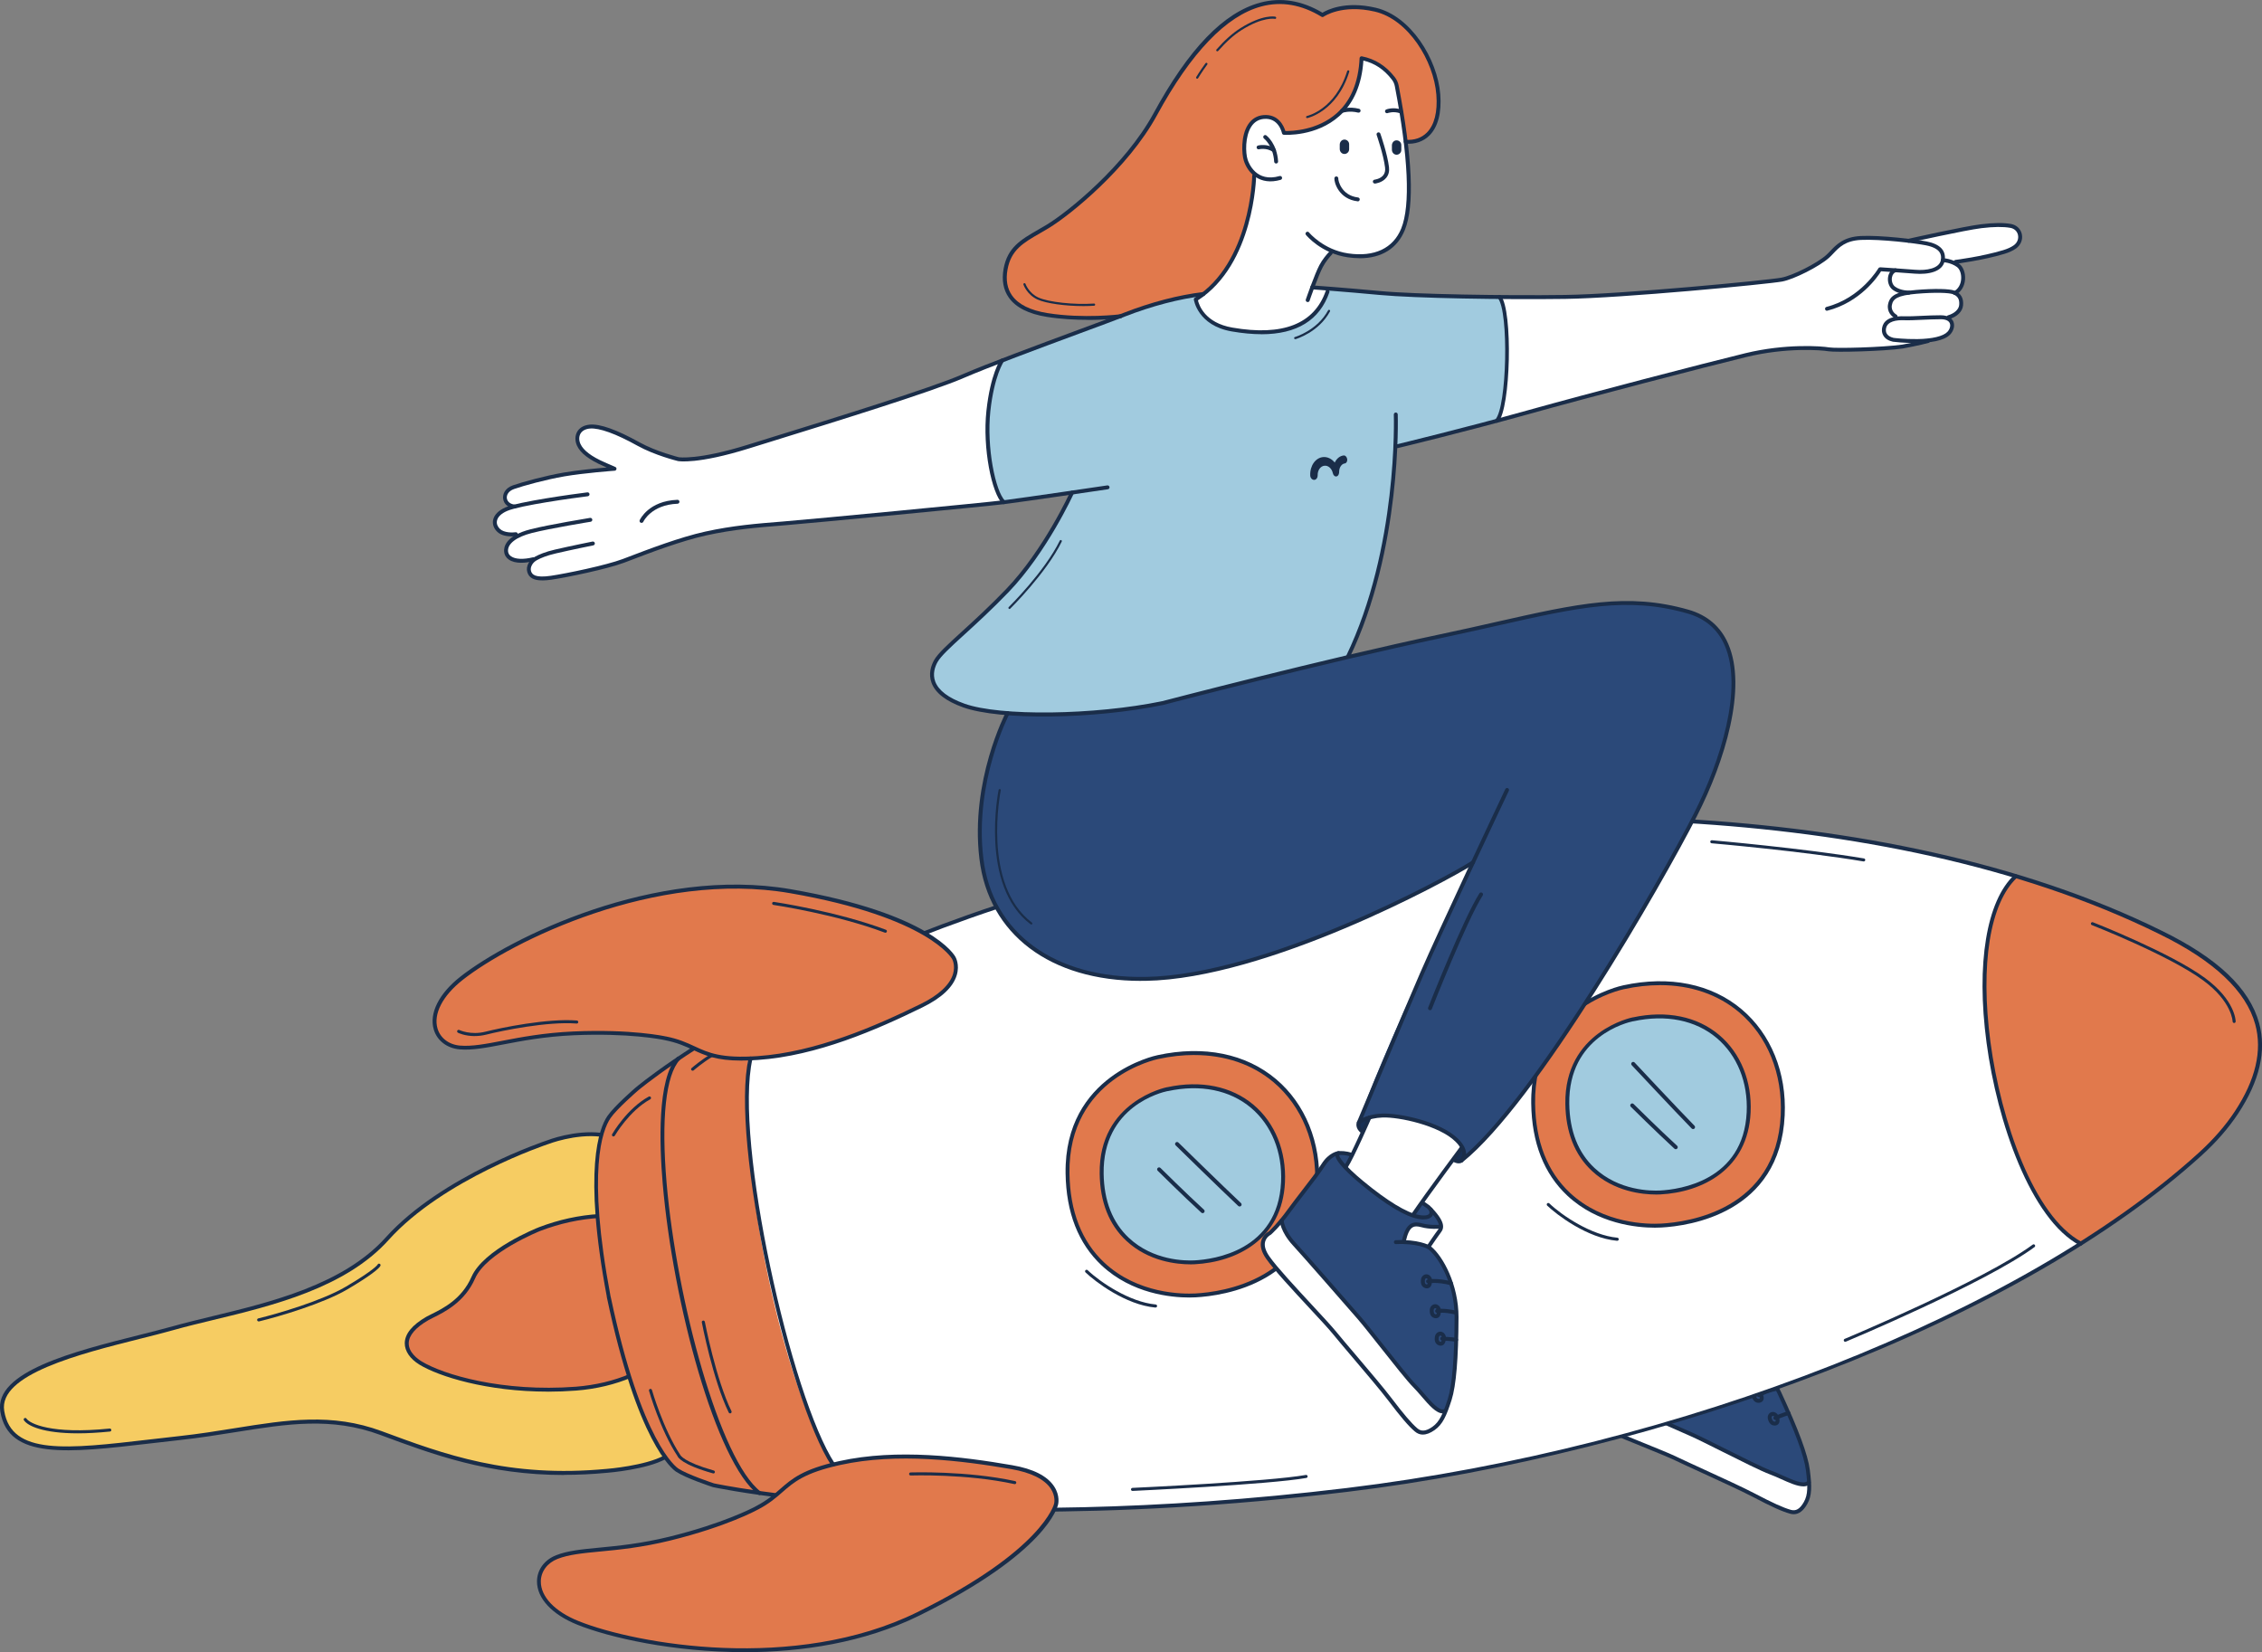 <?xml version="1.0" encoding="UTF-8"?><svg id="Capa_2" xmlns="http://www.w3.org/2000/svg" viewBox="0 0 519.55 379.51"><rect x="0" y="0" width="519.55" height="379.51" fill="#808080" stroke="none"/><defs><style>.cls-1{fill:#e1794c;}.cls-1,.cls-2,.cls-3,.cls-4,.cls-5,.cls-6,.cls-7{stroke-width:0px;}.cls-2{fill:#2b4979;}.cls-3{fill:#f6cc62;}.cls-4{fill:#1a2d49;}.cls-5{fill:#fff;}.cls-6{fill:#a1cbdf;}.cls-7{fill:#183054;}</style></defs><g id="Capa_1-2"><path class="cls-2" d="M368.14,297.25s-1.64.98-2.01,3.96c-.37,2.98-1.89,8.9-2.66,12.95-.77,4.04-1.81,6.4-1.81,6.4,0,0-2.34,2.84,1.97,5.31,4.3,2.47,17.51,7.37,21.27,9.18,3.76,1.81,13.93,6.32,17.83,8.36,4.48,2.35,6.76,3.37,8.53,3.86,1.48.41,2.55-.38,3.46-1.98,1.04-1.79,1.03-3.81.54-7.64-.49-3.83-3.24-10.57-6.58-17.77-3.35-7.2-9.71-11.37-12.69-11.87,0,0,.54-3.47.73-4.28.19-.81.39-2.22-4.58-4.02,0,0-15.18-2.75-18.36-3.28-3.18-.53-4.88.41-5.63.8h0Z"/><path class="cls-5" d="M390.4,309.34s-.76-2.95-.16-3.9c.6-.95,1.94-1.3,2.19-1.33.24-.03,2.27-.64,2.27-.64l1.91-.96-.32,3.63-.16,1.68s-4.19.29-5.73,1.52h0Z"/><path class="cls-5" d="M362.88,316.78s2.15,2.68,6,4.34c3.85,1.66,9.78,4.09,9.78,4.09,0,0,12.25,5.57,12.72,5.78.47.22,9.52,4.65,9.52,4.65l5.61,2.54,4.34,1.86,2.99.91,1.64-.31s.16,3.25-.77,4.65c-.93,1.4-1.49,3.85-7.34.54-5.86-3.31-19.22-9.24-20.84-10.01-1.63-.77-13.87-6.06-15.35-6.48-1.48-.42-7.54-3.48-7.54-3.48,0,0-3.1-.88-2.69-3.19.41-2.31,1.75-4.51,1.75-4.51l.19-1.39Z"/><path class="cls-4" d="M414.18,341.43c-1.38,0-3.23-.83-5.16-1.7-.9-.4-1.75-.78-2.53-1.07-1.85-.67-6.7-3.1-10.97-5.24-2.96-1.48-5.75-2.88-7.2-3.52-3.19-1.42-17-7.51-20.76-9.06-3.84-1.58-5.02-3.76-5.07-3.85-.12-.22-.03-.49.19-.61.22-.12.49-.03.61.19.02.03,1.12,2,4.62,3.44,3.83,1.58,17.46,7.6,20.79,9.07,1.47.65,4.27,2.06,7.24,3.54,4.25,2.13,9.07,4.54,10.88,5.2.81.29,1.71.7,2.59,1.09,2.3,1.03,4.9,2.2,5.7,1.29.16-.19.45-.2.64-.04.19.16.21.45.04.64-.4.45-.94.64-1.59.64Z"/><path class="cls-4" d="M399.25,315.63c-.14,0-.28-.07-.37-.19-.14-.2-.1-.48.1-.63.07-.05,1.84-1.29,5.13-1.91.24-.04.48.12.52.36.05.24-.12.48-.36.52-3.08.57-4.75,1.74-4.77,1.75-.08.06-.17.08-.26.08Z"/><path class="cls-4" d="M404.03,320.92c-.14,0-.28-.07-.37-.19-.14-.2-.09-.48.11-.63.05-.04,1.36-.94,4.11-1.53.25-.05.48.1.54.35.05.24-.1.48-.35.54-2.55.55-3.77,1.38-3.78,1.39-.08.05-.17.08-.26.08Z"/><path class="cls-4" d="M407.78,326.17c-.17,0-.34-.1-.41-.27-.1-.23,0-.49.23-.59.08-.04,2-.86,3.08-1.14.24-.05.49.09.55.33.06.24-.08.49-.33.55-1,.25-2.92,1.08-2.94,1.09-.06.03-.12.04-.18.04Z"/><path class="cls-4" d="M388.75,310.62c-.16,0-.32-.09-.4-.24-.12-.22-.03-.49.19-.61,4.54-2.4,7.35-2.22,7.47-2.2.25.02.43.23.41.48-.02.25-.25.42-.48.42-.02,0-2.7-.16-6.98,2.1-.07.04-.14.05-.21.05Z"/><path class="cls-4" d="M399.14,316.89c-1.02,0-1.38-1.01-1.51-1.35-.15-.43-.11-.87.13-1.22.21-.31.54-.5.9-.52.61-.03,1,.35,1.13.5.03.03.06.07.09.11.45.79.55,1.46.31,1.92-.17.32-.49.52-.91.56-.05,0-.1,0-.14,0ZM398.73,314.68h-.02c-.11,0-.17.08-.2.12-.08.11-.09.27-.03.42.26.73.49.77.72.76.07,0,.16-.03.19-.08.05-.1.05-.42-.27-1.01h0s-.17-.2-.39-.2Z"/><path class="cls-4" d="M403.88,322.24c-.96,0-1.35-.94-1.48-1.27-.17-.42-.15-.87.07-1.23.19-.32.5-.53.87-.57.72-.08,1.17.44,1.21.5.03.03.05.06.06.1.46.74.6,1.38.39,1.84-.15.33-.46.55-.88.61-.08.01-.16.02-.24.02ZM403.48,320.06s-.03,0-.05,0c-.1.01-.16.08-.19.13-.07.12-.07.27,0,.43.29.71.54.74.75.7.07-.01.17-.04.19-.09.05-.1.02-.44-.35-1.02-.05-.05-.18-.15-.35-.15Z"/><path class="cls-4" d="M407.59,327.46c-1.08,0-1.4-1.07-1.51-1.43-.13-.43-.06-.88.19-1.22.22-.3.56-.47.92-.47h0c.59,0,.96.39,1.09.56.03.03.06.07.08.12.41.82.48,1.49.22,1.94-.18.31-.52.49-.94.51-.02,0-.05,0-.07,0ZM407.19,325.24c-.1,0-.16.06-.2.11-.08.11-.1.26-.05.42.22.75.46.79.68.79.07,0,.17-.02.2-.07.06-.1.07-.42-.22-1.02,0,0,0,0,0,0,0-.01-.16-.22-.41-.23h0Z"/><path class="cls-4" d="M387.94,303.5c-2.98,0-7.02-.65-12.07-1.95-2.89-.75-7.81-2.23-8.26-3.74-.09-.31-.02-.62.2-.86.17-.19.45-.2.64-.04.19.17.2.45.04.64,0,.01-.01.02-.01.02.05.37,1.98,1.65,7.63,3.12,6.92,1.78,12.05,2.34,14.81,1.61,1.69-.45,1.96-1.03,2-1.19.07-.29-.17-.57-.38-.76-.19-.17-.2-.45-.03-.63.17-.18.45-.2.63-.03.56.5.79,1.08.65,1.64-.14.56-.71,1.34-2.64,1.85-.87.23-1.94.35-3.19.35Z"/><path class="cls-4" d="M411.99,347.83c-.28,0-.57-.04-.87-.13-1.86-.52-4.2-1.58-8.61-3.9-2.44-1.28-7.31-3.51-11.6-5.48-2.47-1.13-4.81-2.2-6.21-2.88-1.44-.69-4.25-1.83-7.51-3.16-5.21-2.12-11.12-4.51-13.79-6.04-1.61-.93-2.55-2.03-2.77-3.27-.25-1.36.45-2.41.64-2.66.15-.35,1.07-2.63,1.76-6.26.31-1.62.74-3.56,1.16-5.43.63-2.81,1.27-5.71,1.49-7.48.39-3.16,2.15-4.25,2.22-4.29.58-.31,1.55-.83,3.11-.98.25,0,.47.16.49.4.02.25-.16.47-.4.49-1.38.14-2.26.6-2.73.85-.07.04-1.47.94-1.8,3.64-.22,1.82-.88,4.74-1.51,7.57-.42,1.87-.85,3.8-1.16,5.41-.77,4.05-1.8,6.4-1.84,6.5-.02.04-.04.07-.06.1,0,0-.7.88-.49,2,.18.96.96,1.85,2.33,2.63,2.61,1.5,8.49,3.89,13.68,5.99,3.27,1.33,6.1,2.47,7.56,3.18,1.39.67,3.73,1.74,6.19,2.87,4.3,1.97,9.18,4.21,11.64,5.5,4.3,2.26,6.67,3.33,8.44,3.83,1.16.33,2.06-.22,2.95-1.77,1-1.72.95-3.74.49-7.35-.42-3.3-2.56-9.07-6.54-17.63-3.4-7.32-9.73-11.18-12.36-11.61-.24-.04-.41-.27-.37-.51.02-.14.55-3.49.74-4.31.14-.58.42-1.78-4.3-3.5l-1.57-.28c-.24-.04-.41-.28-.36-.52.04-.25.28-.41.52-.36l1.64.3c4.88,1.76,5.25,3.23,4.94,4.56-.14.62-.51,2.88-.66,3.82,3.45.85,9.45,5.29,12.59,12.03,4.02,8.65,6.19,14.5,6.62,17.9.49,3.82.52,5.98-.6,7.92-.89,1.55-1.91,2.31-3.11,2.31Z"/><path class="cls-4" d="M390.32,309.56c-.21,0-.39-.14-.44-.35-.45-2.04-.39-3.39.19-4.26.57-.85,1.57-1.12,2.37-1.26,1.87-.32,3.63-1.34,3.65-1.35.22-.12.49-.05.62.16.12.21.05.49-.16.62-.08.04-1.92,1.11-3.95,1.46-.94.16-1.47.42-1.77.87-.43.65-.45,1.81-.06,3.57.05.24-.1.48-.34.54-.03,0-.07.01-.1.01Z"/><path class="cls-5" d="M139.8,297.84c6.84,32.58,14.68,39.18,15.73,39.86,2.23,1.47,8.32,3.47,8.32,3.47,0,0,54.91,12.04,145.56,1.09,72.36-8.74,153.76-38.77,196.01-77.19,3.13-2.85,5.96-6,8.28-9.53,11.05-16.75,5.12-30.33-17.42-41.33-58.81-29.06-146.64-31.95-215.21-19.2-89.9,16.71-134.85,55.21-134.85,55.21,0,0-4.86,4.19-6.35,6.39-.7,1.04-6.24,8.52-.07,41.23"/><path class="cls-1" d="M477.9,285.67s22.16-13.34,33.16-26.55c0,0,15-15.97,3.8-31.08,0,0-4.73-11.85-51.89-26.75-15.47,13.93-3.33,76.79,14.93,84.38Z"/><path class="cls-3" d="M139.48,337.89c-21.55,1.94-36.81-3.05-51.96-8.69-15.15-5.63-28.15-.84-46.32,1.16-22.76,2.49-38.72,5.7-40.67-6.17-1.73-10.53,25.15-15.11,39.44-19.13,14.28-4.02,36.85-7.02,48.97-20.51,12.82-14.27,36.82-22.14,36.82-22.14,0,0,9.83-2.9,19.25-1.22l13.59,71.04s-8.8,4.73-19.11,5.66h0Z"/><path class="cls-4" d="M17.89,329.25c-8.03,0-11.55-1.73-12.39-3-.11-.16-.06-.38.1-.48.16-.1.38-.06.48.1.73,1.1,5.58,3.66,19.11,2.28.18-.01.36.12.38.31.02.19-.12.36-.31.38-2.8.28-5.25.41-7.38.41Z"/><path class="cls-4" d="M59.41,303.54c-.16,0-.3-.11-.34-.27-.05-.19.07-.38.26-.42,4.55-1.11,14.61-4.05,20.13-7.3,6.57-3.87,7.26-5.04,7.27-5.05.07-.18.26-.28.45-.21.18.06.28.27.21.45-.21.59-2.31,2.32-7.57,5.42-5.59,3.29-15.74,6.27-20.32,7.38-.03,0-.06,0-.08,0Z"/><path class="cls-1" d="M132.29,318.97c-17.64,1.35-31.12-3.09-35.7-5.87-3.33-2.03-5.67-6.09,1.55-10.24,2.04-1.17,7.83-3.16,10.54-9.37,2.71-6.21,15.21-11.16,15.21-11.16,0,0,9.93-4.14,24.37-3.15l5.64,32.23s-4.49,4.78-21.61,7.58h0Z"/><path class="cls-4" d="M129.58,338.82c-17.46,0-30.01-4.66-42.22-9.2-11.22-4.17-21.42-2.54-33.22-.65-4.08.65-8.31,1.33-12.9,1.83-2.28.25-4.5.51-6.64.76-18.98,2.21-32.69,3.8-34.52-7.3-1.51-9.19,16.98-13.84,31.84-17.58,2.86-.72,5.56-1.4,7.92-2.06,2.7-.76,5.69-1.48,8.86-2.25,13.44-3.25,30.16-7.29,39.9-18.13,12.75-14.19,36.78-22.19,37.02-22.27.23-.09,6.35-2.46,12.45-1.75.25.03.42.25.39.5-.03.25-.26.42-.5.39-5.86-.7-11.97,1.68-12.04,1.7-.26.09-24.06,8.01-36.65,22.02-9.92,11.05-26.8,15.13-40.36,18.4-3.16.76-6.14,1.48-8.83,2.24-2.37.67-5.07,1.35-7.94,2.07-13.74,3.45-32.55,8.18-31.17,16.56,1.68,10.25,14.35,8.78,33.53,6.55,2.14-.25,4.36-.51,6.65-.76,4.57-.5,8.78-1.17,12.85-1.83,11.93-1.91,22.23-3.55,33.67.69,14.31,5.31,29.11,10.81,51.77,8.66.09,0,8.79-.72,13.05-3.05.22-.12.49-.04.61.18s.04.49-.18.61c-4.42,2.42-13.04,3.13-13.4,3.16-3.49.33-6.79.48-9.94.48Z"/><path class="cls-4" d="M125.85,319.67c-14.04,0-25.05-3.49-29.48-6.18-2.18-1.33-3.42-3.14-3.4-4.96.03-2.14,1.7-4.18,4.96-6.06.32-.18.73-.39,1.21-.62,2.59-1.28,6.92-3.43,9.15-8.53,2.75-6.31,14.94-11.2,15.46-11.4,4.57-1.75,9.26-2.78,13.96-3.05.23-.04.46.17.48.42s-.17.46-.42.48c-4.61.27-9.22,1.28-13.69,2.99-.12.05-12.36,4.96-14.96,10.92-2.36,5.41-7.05,7.73-9.57,8.98-.46.23-.85.42-1.16.6-2.93,1.68-4.49,3.51-4.51,5.29-.03,2.12,2.07,3.63,2.97,4.18,5,3.04,18.54,7.09,35.43,5.81,4.5-.36,8.72-1.36,12.55-3,.23-.1.49,0,.59.24.1.23,0,.49-.24.59-3.92,1.67-8.24,2.7-12.84,3.06-2.22.17-4.38.25-6.48.25Z"/><path class="cls-1" d="M259.91,75.17l-4.16-2.39s-7.34.64-13.77-.31c-6.42-.95-11.27-3.43-11.31-7.97s1.75-7.08,3.43-8.34c1.67-1.26,7.3-3.79,13.03-8.94,5.73-5.16,12.12-11.03,16.1-17.48,3.98-6.44,9.82-17.87,16.8-23.3,6.98-5.43,14.93-8.37,23.73-2.98,0,0,6.54-4.03,15.16-.1,8.62,3.92,11.19,15.66,11.33,17.41.15,1.74,1.97,10.95-7.2,11.96l-27.19,14.44-10.14,21.55-17.1,7.48-8.71-1.01h0Z"/><path class="cls-5" d="M274.92,68.59s7.01-4.04,10.23-13.64c0,0,2.31-7.28,2.99-15.08,0,0-2.73-2.37-2.48-5.1.16-1.71.04-3.49.7-5.03.39-.93.89-1.76,2.4-2.47,4.03-1.88,5.05.97,6.12,3.24,0,0,5.97.59,9.65-2.22,3.68-2.82,7.15-5.59,8.19-14.92,0,0,5.57.94,7.57,5.4,2,4.46,2.94,17.18,2.94,17.18,0,0,1.06,12.01-.83,16.34-1.89,4.33-5.68,8.69-16.01,5.53l-.73.28s-3.46,3.92-4.25,7.92l5.76.48.49,12-23.68,4.18-13.3-4.33.47-5.64,3.77-4.12h0Z"/><path class="cls-5" d="M345.15,68.29s8.31.2,19.04-.22c10.38-.41,23.03-1.46,32.05-2.42,0,0,15.09-.16,20.58-4.68l3.86-2.94s3.2-3.47,7.24-3.38c4.04.09,10.46.67,10.46.67l8.4-1.81s9.96-2.1,12.21-1.9c2.26.21,4.24.5,4.79,1.78.55,1.29.46,2.68-2.07,3.94-2.53,1.26-12.53,2.81-12.53,2.81,0,0,2.75,2.48,1.63,4.57-1.13,2.09-1.42,2.61-1.42,2.61,0,0,1.59,1.68.96,3.21-.63,1.54-3,2.62-3,2.62,0,0,2.46,1.86-.21,3.76-2.28,1.63-4.53,1.47-4.53,1.47l-7.5,1.68s-10.24.34-12.5.27c-2.26-.07-5.66-.37-5.66-.37,0,0-6.53-.42-12.15.81-5.62,1.24-21.67,5.32-21.67,5.32l-24.36,6.45-14.63,4.01-6.48-15.02,2.13-7.06,5.36-6.2h0Z"/><path class="cls-5" d="M230.53,115.37s-32.29,3.2-36.66,3.6c-4.38.41-23.51,2.31-29.16,2.85-5.65.55-15.76,4.82-18.01,5.68-2.25.86-11.18,4.27-19.32,5.09,0,0-5.38.96-5.83-1.31,0,0-.1-1.71,1.16-2.73,0,0-4.26.3-4.91-.03-.65-.33-2.35-1.92-1.29-3.21,1.06-1.29,2.19-2.41,2.19-2.41l-.96-.08s-2.26.13-2.77-.65c-.51-.78-2.23-2.07-.95-3.35,1.28-1.29,3.77-2.33,3.77-2.33,0,0-2.79-1.64-1.46-3.32,1.34-1.68,5.26-2.34,5.26-2.34,0,0,6.93-1.69,8.9-1.97,1.97-.28,10.07-1.11,10.07-1.11,0,0-4.38-2.09-5.65-3.29-1.27-1.2-3.43-4.25-1.17-5.86,2.25-1.61,8.43.68,10.2,1.75,1.76,1.07,7.33,3.79,7.33,3.79,0,0,5.17,2.06,7.93,1.5,2.76-.57,13.99-3.43,21.1-5.64,7.12-2.21,20.96-6.54,26.32-8.34,5.36-1.8,24.33-9.12,24.33-9.12l4.29,6.09.34,19.36-5.02,7.39Z"/><path class="cls-6" d="M246.07,113.04l-15.54,2.33s-8.25-15.5-.35-32.55c0,0,25.33-9.61,29.2-10.96,3.87-1.35,13.15-4.44,16.51-4.25l-1.25,1.27s1.67,5.78,7.2,6.57c5.53.79,19.51,3.47,23.13-9.11,0,0,16.12,1.31,18.56,1.41,2.44.11,20.88.5,20.88.5,0,0,4.4,13.7-.62,28.44l-23.14,5.79s-.33,8.1-1.91,17.79c-1.09,6.73-2.96,14.15-5.01,20.49-1.26,3.91-2.42,7.32-4.14,9.79l-1.17.67-33.45,8.25s-11.43,3.13-19.12,3.77c-7.68.64-21.22,1.09-25.75.49-4.52-.6-9.79-1.6-13.39-4.05-3.6-2.45-3.2-7.32-.54-9.43.73-.58,2.42-2.43,4.98-4.76,3.06-2.79,7.25-6.37,11.06-10.71,3.81-4.34,7.62-9.76,10.35-14.59,1.43-2.54,2.89-4.77,3.5-7.13h0Z"/><path class="cls-4" d="M289.76,76.77c-2.09,0-4.38-.21-6.86-.64-7.82-1.36-8.68-7.24-8.69-7.3-.02-.17.06-.35.21-.44,12.78-7.99,13.2-27.82,13.2-28.02,0-.25.21-.43.46-.44.25,0,.45.21.44.46,0,.2-.42,20.25-13.37,28.6.26,1.11,1.61,5.17,7.9,6.26,11.58,2.01,18.8-.82,21.44-8.4.08-.24.33-.36.57-.28.23.08.36.34.28.57-2.23,6.41-7.46,9.63-15.58,9.64Z"/><path class="cls-4" d="M312.32,59.31c-.89,0-1.82-.07-2.79-.21-6.05-.89-9.43-4.97-9.57-5.14-.16-.19-.13-.48.07-.63.2-.16.48-.13.63.06.03.04,3.31,3.99,9,4.82,6.01.88,10.34-1.16,12.19-5.74,2.13-5.25,1.62-16.55-1.48-32.68-.1-.55-.35-1.08-.71-1.54-1.79-2.3-3.93-3.73-6.51-4.34-.35,5.5-2.2,9.79-5.5,12.74-5.34,4.77-12.48,4.33-12.79,4.31-.2-.01-.37-.16-.41-.36-.03-.15-.77-3.62-4.2-3.28-1.2.12-2.15.71-2.83,1.75-1.48,2.26-1.35,6.08-.86,7.59.29.9,2.01,5.31,7.34,3.78.24-.07.49.07.56.31s-.07.49-.31.56c-4.76,1.37-7.52-1.5-8.45-4.36-.5-1.55-.75-5.74.96-8.36.84-1.28,2.02-2.01,3.5-2.15,3.55-.33,4.75,2.61,5.07,3.65,1.44.03,7.38-.13,11.82-4.1,3.22-2.88,4.98-7.13,5.23-12.63,0-.13.07-.25.17-.33.1-.08.23-.12.36-.09,3,.58,5.54,2.18,7.56,4.78.45.57.75,1.24.88,1.92,3.18,16.53,3.66,27.69,1.43,33.18-1.72,4.25-5.35,6.5-10.37,6.5Z"/><path class="cls-4" d="M293.11,37.56c-.24,0-.43-.18-.45-.42-.22-3.66-2.31-5.29-2.33-5.31-.2-.15-.24-.43-.09-.63.15-.2.43-.24.63-.09.1.08,2.44,1.88,2.69,5.97.01.25-.17.46-.42.48,0,0-.02,0-.03,0Z"/><path class="cls-4" d="M292.61,34.97c-.09,0-.18-.03-.26-.08-1.4-1.01-3.16-.61-3.17-.6-.25.06-.48-.09-.54-.33-.06-.24.09-.48.33-.54.09-.02,2.17-.51,3.91.75.2.15.25.43.1.63-.09.12-.23.19-.37.19Z"/><path class="cls-4" d="M300.36,69.38s-.1,0-.15-.02c-.24-.08-.36-.34-.28-.57.08-.24,2.02-5.83,3.1-7.87.68-1.29,1.62-2.41,2.29-3.12.17-.18.46-.19.64-.02.18.17.19.46.02.64-.63.67-1.51,1.72-2.15,2.93-1.05,1.98-3.03,7.69-3.04,7.74-.06.19-.24.3-.43.3Z"/><path class="cls-4" d="M118.25,116.8s-.03,0-.04,0c-1.45-.12-2.49-1-2.65-2.25-.13-1.01.39-2.42,2.27-3.07,2.18-.76,7.45-2.21,11.67-2.93,3.11-.54,7.45-.96,9.86-1.16l-.82-.36c-3.26-1.43-5.23-2.95-6.01-4.65-.5-1.1-.48-2.31.05-3.22.38-.65,1.19-1.46,2.87-1.62,2.36-.21,6.19,1.15,11.42,4.06,3.86,2.14,8.99,3.42,9.04,3.43.02,0,4.37.71,15.88-2.88,1.65-.51,3.64-1.13,5.86-1.82,13.51-4.18,36.12-11.18,43.38-14.33,5.71-2.48,17.28-6.76,26.57-10.21,4.43-1.64,8.25-3.06,10.46-3.92,6.35-2.47,12.67-4.12,18.29-4.78.24-.03.47.15.5.4.03.25-.15.47-.4.5-5.54.65-11.79,2.28-18.07,4.72-2.22.87-6.05,2.28-10.48,3.92-9.29,3.44-20.84,7.73-26.53,10.19-7.3,3.17-29.94,10.18-43.47,14.37-2.22.69-4.21,1.3-5.86,1.82-11.78,3.68-16.16,2.94-16.34,2.9-.24-.06-5.32-1.32-9.29-3.52-4.99-2.78-8.77-4.12-10.9-3.95-1.03.09-1.79.5-2.18,1.17-.38.66-.39,1.56,0,2.39.67,1.47,2.54,2.88,5.55,4.2l2.45,1.07c.19.08.3.28.26.49-.04.2-.2.36-.41.37-.07,0-7.11.53-11.56,1.3-4.17.72-9.37,2.14-11.53,2.9-1.37.48-1.76,1.44-1.68,2.11.1.81.82,1.38,1.83,1.47.25.02.43.24.41.49-.02.24-.22.41-.45.41Z"/><path class="cls-4" d="M249.76,73.47c-2.79,0-6.06-.16-9.31-.68-4.2-.67-7.14-2.16-8.73-4.41-1.27-1.79-1.67-4.02-1.21-6.62.88-4.93,3.98-6.71,7.89-8.97.64-.37,1.31-.75,2-1.17,4.95-2.99,18-13.58,24.53-25.56,8.1-14.88,16.13-23.2,24.54-25.46,4.75-1.27,9.56-.49,14.28,2.32,1.05-.64,5.21-2.78,12.24-1.14,8.09,1.89,14.19,11.82,14.82,19.9.33,4.22-.53,7.48-2.46,9.42-1.41,1.41-3.3,2.07-5.51,1.9-.25-.02-.43-.23-.41-.48.02-.25.22-.44.48-.41,1.91.14,3.58-.42,4.8-1.64,1.75-1.75,2.51-4.76,2.2-8.71-.6-7.77-6.42-17.29-14.12-19.09-7.58-1.77-11.72,1.13-11.76,1.16-.15.11-.35.11-.5.02-4.59-2.8-9.24-3.6-13.82-2.37-8.05,2.16-16.12,10.57-23.98,25.02-6.62,12.14-19.84,22.87-24.85,25.9-.69.42-1.37.81-2.01,1.18-3.86,2.22-6.65,3.83-7.46,8.35-.42,2.36-.07,4.36,1.05,5.95,1.45,2.05,4.19,3.41,8.14,4.04,8.29,1.33,16.66.28,16.75.27.24-.04.47.14.5.39.03.25-.14.47-.39.5-.05,0-3.27.41-7.69.41Z"/><path class="cls-4" d="M308.63,32.08c-.54.08-.91.6-.91,1.15v.99c0,.55.38,1.06.93,1.14.66.09,1.23-.43,1.23-1.07v-1.16c0-.64-.58-1.15-1.24-1.06Z"/><path class="cls-4" d="M320.61,32.25c-.54.08-.91.6-.91,1.15v.99c0,.55.38,1.06.93,1.14.66.09,1.23-.43,1.23-1.07v-1.15c0-.64-.58-1.15-1.24-1.06Z"/><path class="cls-4" d="M315.78,42.16c-.23,0-.42-.17-.45-.4-.03-.25.16-.47.4-.49.01,0,1.29-.15,1.98-1.01.37-.46.51-1.06.42-1.78-.34-2.9-1.92-7.43-1.93-7.48-.08-.24.04-.49.28-.57.24-.09.49.04.57.28.07.19,1.62,4.67,1.98,7.67.12.97-.09,1.8-.62,2.45-.93,1.16-2.52,1.33-2.59,1.34-.02,0-.03,0-.05,0Z"/><path class="cls-4" d="M311.86,46.24s-.04,0-.05,0c-4.28-.5-5.41-4.32-5.32-5.3.02-.25.24-.44.49-.41.25.02.43.24.41.49-.04.45.71,3.89,4.53,4.34.25.03.42.25.39.5-.03.23-.22.4-.45.4Z"/><path class="cls-4" d="M308.22,25.92c-.18,0-.36-.12-.42-.3-.08-.23.04-.49.27-.57.07-.03,1.81-.64,4.09-.06.24.06.39.31.33.55-.06.24-.3.38-.55.33-2-.51-3.55.03-3.57.03-.05.02-.1.03-.15.03Z"/><path class="cls-4" d="M321.75,26.06c-.05,0-.1,0-.16-.03-1.51-.55-2.85-.06-2.86-.05-.23.09-.49-.03-.58-.26s.03-.49.26-.58c.07-.03,1.66-.62,3.49.05.23.09.35.34.27.58-.07.18-.24.29-.42.29Z"/><path class="cls-4" d="M117.58,123.22c-.98,0-2.46-.17-3.39-1.08-.77-.75-1.11-1.71-.94-2.65.22-1.2,1.25-2.25,2.89-2.96,3.06-1.31,15.58-3.04,18.76-3.43.24-.04.47.14.5.39.03.25-.14.47-.39.5-3.16.39-15.55,2.09-18.51,3.37-1.36.58-2.2,1.4-2.36,2.29-.12.65.12,1.3.68,1.84.95.92,2.93.87,3.61.77.24-.04.47.14.51.38.04.25-.14.47-.38.51-.04,0-.43.06-.98.06Z"/><path class="cls-4" d="M119.76,129.28c-1.21,0-2.21-.25-2.92-.76-.62-.44-.99-1.06-1.05-1.79-.1-1.06.3-3.68,6.11-5.16,4.24-1.08,13.53-2.59,13.62-2.61.24-.04.48.13.52.37s-.13.48-.37.52c-.09.01-9.35,1.52-13.54,2.59-3.56.91-5.59,2.48-5.44,4.2.04.47.27.85.68,1.14.97.69,2.8.78,5.03.24.24-.06.49.09.54.33.06.24-.09.49-.33.54-1.04.25-2,.38-2.85.38Z"/><path class="cls-4" d="M124.53,133.32c-1.99,0-3.05-.62-3.42-1.93-.19-.67-.08-1.36.3-2.07.33-.6.86-1.11,1.53-1.47.84-.45,2.3-1.1,4.55-1.61,3.49-.81,8.55-1.83,8.6-1.84.24-.05.48.11.53.35.05.24-.11.48-.35.53-.05,0-5.1,1.03-8.58,1.84-2.15.49-3.54,1.1-4.33,1.53-.52.28-.93.67-1.17,1.12-.27.49-.35.96-.23,1.39.24.84.97,1.63,4.6,1.1,3.53-.52,12.68-2.42,16.45-3.84l1.5-.57c4.35-1.66,11.64-4.45,17.44-5.73,6.33-1.4,11.89-1.85,17.78-2.32l.58-.05c6.29-.5,45.61-4.26,50.16-4.83,4.67-.58,23.66-3.39,23.86-3.42.24-.03.47.13.51.38.04.25-.13.47-.38.51-.19.03-19.19,2.84-23.88,3.42-4.56.57-43.91,4.33-50.2,4.84l-.58.05c-5.85.47-11.38.91-17.65,2.3-5.73,1.27-12.98,4.03-17.31,5.69l-1.5.57c-3.82,1.44-13.07,3.37-16.64,3.89-.83.12-1.55.18-2.18.18Z"/><path class="cls-4" d="M147.35,120.11c-.06,0-.12-.01-.19-.04-.23-.1-.33-.37-.22-.6.08-.18,2.07-4.41,8.65-4.66.23-.02.46.18.47.43,0,.25-.18.46-.43.47-6.03.23-7.85,4.09-7.86,4.13-.08.17-.24.26-.41.26Z"/><path class="cls-4" d="M230.54,115.81c-.11,0-.23-.04-.32-.13-2.42-2.37-4.58-12.68-3.65-21.33.91-8.43,3.15-11.67,3.24-11.8.14-.2.42-.25.63-.11s.25.42.11.63c-.02.03-2.2,3.22-3.08,11.38-.89,8.27,1.15,18.4,3.38,20.59.18.17.18.46,0,.64-.09.09-.21.13-.32.13Z"/><path class="cls-4" d="M419.64,71.39c-.2,0-.38-.13-.44-.34-.06-.24.08-.49.32-.55,7.92-2.04,11.88-8.81,11.92-8.87.09-.15.25-.22.42-.23.06,0,5.65.37,8.05.57,2.53.21,5.59-.26,5.89-2.28.17-1.11,0-2.66-3.46-3.34-2.32-.46-10.4-1.46-14.88-1.24-3.58.17-5,1.67-6.38,3.13-.33.35-.65.69-.99.99-2.21,1.99-8.04,4.94-10.76,5.44-3.39.62-36.62,3.81-49.81,3.99-13.98.19-34.46-.14-42.66-.91-8.2-.77-15.42-1.28-15.49-1.29-.25-.02-.44-.23-.42-.48.02-.25.22-.42.48-.42.07,0,7.3.52,15.51,1.29,8.05.76,28.9,1.09,42.56.9,13.15-.17,46.29-3.35,49.66-3.97,2.6-.48,8.2-3.31,10.32-5.22.32-.29.62-.61.94-.94,1.36-1.43,3.06-3.22,6.99-3.41,4.55-.23,12.74.79,15.09,1.25,3.12.61,4.52,2.08,4.18,4.36-.4,2.63-3.81,3.29-6.86,3.04-2.08-.17-6.6-.47-7.76-.55-.8,1.29-4.8,7.12-12.33,9.05-.04,0-.08.01-.11.01Z"/><path class="cls-4" d="M449.2,60.6c-.22,0-.42-.17-.45-.4-.03-.25.14-.47.39-.5.06,0,6.03-.75,10.97-2.24.99-.3,1.8-.67,2.42-1.11.8-.57,1.17-1.48.97-2.39-.19-.85-.84-1.46-1.75-1.62-1.63-.29-3.8-.27-6.63.07-3.79.46-16.52,3.31-16.65,3.34-.24.05-.48-.1-.54-.34-.05-.24.1-.48.34-.54.53-.12,12.9-2.89,16.74-3.35,2.92-.36,5.17-.38,6.9-.07,1.25.23,2.2,1.11,2.47,2.31.28,1.26-.23,2.53-1.33,3.32-.7.5-1.6.91-2.68,1.24-5.01,1.51-11.06,2.26-11.12,2.27-.02,0-.04,0-.06,0Z"/><path class="cls-4" d="M320.99,102.93c-.2,0-.39-.14-.44-.34-.06-.24.09-.49.33-.54.15-.04,15.47-3.73,29.77-7.73,14.41-4.03,40.69-10.86,50.21-13.18,9.33-2.27,17.55-1.63,19.24-1.34,1.59.28,12.31,0,16.82-.64.02,0,3.99-.75,5.82-1.27.24-.07.49.07.56.31.07.24-.07.49-.31.56-1.87.53-5.76,1.26-5.92,1.29-4.59.65-15.49.92-17.12.64-1.65-.29-9.69-.91-18.87,1.33-9.52,2.32-35.79,9.14-50.19,13.17-14.32,4-29.65,7.7-29.8,7.73-.04,0-.07.01-.11.01Z"/><path class="cls-4" d="M447.53,73.33c-.2,0-.38-.13-.43-.33-.07-.24.07-.49.31-.56,1.49-.43,2.51-1.37,2.59-2.4.11-1.29-.32-2.02-1.44-2.46-.84-.33-3.97-.47-8.33-.1-4.46.38-5.42,1.17-5.69,2.59-.28,1.48,1.01,2.18,1.06,2.21.22.12.3.39.19.61-.11.22-.38.31-.6.19-.67-.35-1.86-1.46-1.53-3.17.4-2.1,2.04-2.94,6.5-3.31,4.1-.34,7.61-.28,8.73.16,1.49.58,2.15,1.69,2,3.37-.12,1.43-1.36,2.65-3.24,3.19-.04.01-.08.02-.12.02Z"/><path class="cls-4" d="M439.88,78.79c-2.78,0-4.81-.26-5.06-.29-.02,0-.04,0-.07-.01-1.02-.23-1.74-.69-2.15-1.37-.54-.89-.3-1.83-.29-1.87.22-1.24,1.3-2.71,5.08-2.6,1.13.04,2.55-.03,4.05-.1,1.4-.07,2.85-.13,4.31-.13h.01c1.97,0,2.65.9,2.89,1.44.39.91.11,2.1-.71,2.97-1.45,1.54-4.89,1.91-7.53,1.94-.18,0-.37,0-.54,0ZM434.92,77.61c.13.02,2.48.32,5.49.28,3.42-.05,5.93-.65,6.88-1.66.57-.6.79-1.43.54-2-.25-.58-.98-.9-2.06-.9h-.01c-1.44,0-2.88.07-4.27.13-1.52.07-2.96.14-4.13.1-1.73-.07-3.87.21-4.17,1.89,0,.04-.16.65.19,1.22.28.45.79.76,1.54.94Z"/><path class="cls-4" d="M438.47,67.68c-.33,0-2.32-.05-3.73-1.1-.98-.74-1.24-2.05-1.06-3.03.18-.97.76-1.67,1.55-1.9.24-.06.49.07.55.31s-.07.49-.31.55c-.45.13-.79.57-.91,1.19-.13.7.04,1.64.71,2.14,1.26.95,3.2.93,3.22.92h0c.24,0,.45.2.45.44,0,.25-.19.45-.44.46h-.05Z"/><path class="cls-4" d="M449.01,67.75c-.16,0-.31-.08-.39-.23-.12-.22-.04-.49.18-.61.97-.53,1.57-1.56,1.65-2.83.08-1.17-.32-2.28-.98-2.76-1.44-1.04-3.2-1.11-3.22-1.11-.25,0-.44-.21-.44-.46,0-.25.18-.46.46-.44.08,0,2.06.07,3.73,1.28.91.66,1.44,2.05,1.35,3.54-.1,1.58-.87,2.88-2.12,3.56-.07.04-.14.06-.22.06Z"/><path class="cls-4" d="M309.57,151.37c-.07,0-.13-.01-.2-.04-.22-.11-.32-.38-.21-.6,11.98-24.76,11-55.2,10.98-55.5,0-.25.18-.46.43-.47.25-.02.46.18.47.43.01.31,1.01,30.96-11.07,55.93-.08.16-.24.25-.41.25Z"/><path class="cls-4" d="M343.79,97.12c-.11,0-.22-.04-.31-.12-.18-.17-.19-.45-.02-.64,2.66-2.87,3.13-24.73.6-27.85-.16-.19-.13-.48.06-.63.2-.16.48-.13.63.06,2.76,3.39,2.26,25.9-.63,29.03-.09.1-.21.14-.33.14Z"/><path class="cls-4" d="M297.49,77.91c-.11,0-.21-.07-.24-.18-.04-.13.04-.27.17-.31.05-.01,5.13-1.51,7.62-6.12.07-.12.22-.17.34-.1.12.07.17.22.1.34-2.6,4.8-7.71,6.3-7.92,6.37-.02,0-.05,0-.07,0Z"/><path class="cls-4" d="M248.83,70.31c-4.1,0-8.52-.6-10.51-1.5-2.41-1.09-3.21-3.33-3.25-3.43-.04-.13.02-.27.15-.32.13-.05.27.02.32.15,0,.02.77,2.14,2.98,3.14,2.33,1.06,8.17,1.69,12.75,1.38.15-.01.26.09.27.23,0,.14-.09.26-.23.27-.8.05-1.63.08-2.48.08Z"/><path class="cls-4" d="M279.6,11.78c-.06,0-.12-.02-.17-.06-.1-.09-.11-.25-.02-.35,1.87-2.13,3.72-3.78,5.5-4.9,5.18-3.25,7.9-2.66,8.02-2.63.13.03.22.17.19.3-.03.14-.16.22-.3.19-.03,0-2.67-.55-7.64,2.57-1.74,1.09-3.55,2.71-5.39,4.81-.05.06-.12.08-.19.08Z"/><path class="cls-4" d="M274.98,18.08s-.09-.01-.13-.04c-.12-.07-.16-.22-.09-.34,0-.01.81-1.37,2.13-3.17.08-.11.24-.13.35-.05.11.08.14.24.05.35-1.3,1.78-2.09,3.12-2.1,3.13-.05.08-.13.12-.21.12Z"/><path class="cls-4" d="M300.24,27.14c-.12,0-.22-.08-.24-.2-.03-.14.06-.27.19-.3.07-.01,6.52-1.47,9.24-10.31.04-.13.18-.2.31-.17.13.04.21.18.17.31-2.81,9.14-9.55,10.64-9.62,10.65-.02,0-.03,0-.05,0Z"/><path class="cls-4" d="M231.87,139.89c-.06,0-.13-.03-.18-.08-.1-.1-.09-.26,0-.35.08-.08,8.23-8.11,11.73-15.27.06-.12.21-.18.33-.12.12.06.18.21.12.33-3.54,7.24-11.75,15.33-11.83,15.41-.05.05-.11.07-.17.07Z"/><path class="cls-4" d="M309.43,105.47c-.06-.5-.41-.87-.77-.85-.88.07-1.64.7-2.09,1.63-.68-.84-1.63-1.33-2.63-1.26-1.75.13-3.08,1.95-3,4.21.02.58.43,1.04.9,1.03.03,0,.06,0,.09,0,.42-.06.73-.5.72-1.02-.04-1.17.63-2.13,1.55-2.23.89-.1,1.71.65,1.94,1.73.11.51.51.84.9.71.25-.08.42-.32.49-.63.03-.11.06-.23.05-.36-.01-1.04.56-1.89,1.31-1.98.36-.04.6-.48.55-.98h0Z"/><path class="cls-1" d="M161.24,239.58s-7.15,4.63-9.94,6.71-9.11,7.37-11.06,9.81c-1.96,2.44-2.95,6.8-3.14,10.81-.19,4.01.23,17.28,1.67,25.06,1.44,7.77,4.24,20.38,6.42,26.34,2.18,5.96,5.19,13.81,6.95,15.82s3.04,3.68,5.73,4.78c2.03.83,6.22,2.63,14.32,3.87,2.67.41,5.76.94,9.34,1.12l9.84-7.47c-12.95-20.16-23.05-75.27-18.99-96.5l-11.13-.33Z"/><path class="cls-4" d="M235.75,347.28c-45.4,0-71.62-5.58-71.99-5.67-.29-.09-6.22-2.05-8.47-3.54-.89-.59-8.9-6.7-15.92-40.15,0-.04-.01-.07,0-.11-5.49-29.16-1.75-38.68.12-41.42,1.55-2.28,6.26-6.36,6.46-6.53.45-.39,46.07-38.76,135.06-55.31,59.17-11,151.12-12.57,215.49,19.24,12.88,6.29,20.21,13.25,22.4,21.27,1.72,6.3.1,13.27-4.81,20.71-2.2,3.33-5.01,6.57-8.36,9.61-20.32,18.48-50.35,35.71-86.85,49.82-34.65,13.39-73.5,23.16-109.4,27.49-28.15,3.4-52.95,4.57-73.71,4.57ZM140.26,297.84c7.06,33.58,15.17,39.25,15.51,39.48,2.15,1.42,8.15,3.4,8.21,3.42.5.11,55.84,11.88,145.36,1.07,76.57-9.25,155.24-40.23,195.76-77.08,3.29-3,6.06-6.17,8.21-9.44,4.76-7.22,6.34-13.94,4.69-19.98-2.09-7.65-9.47-14.61-21.93-20.7-64.18-31.71-155.89-30.14-214.93-19.17-88.74,16.5-134.19,54.72-134.64,55.11-.05.04-4.83,4.18-6.27,6.3-1.84,2.7-5.45,11.99,0,40.9,0,.03,0,.06,0,.09Z"/><path class="cls-4" d="M477.9,286.12c-.07,0-.14-.02-.21-.05-11.26-5.98-18.99-28.33-21.41-46.57-2.41-18.15-.02-32.56,6.38-38.54.18-.17.47-.16.64.02.17.18.16.47-.02.64-6.19,5.78-8.47,19.9-6.1,37.76,2.39,18.02,9.96,40.06,20.94,45.89.22.12.3.39.19.61-.08.15-.24.24-.4.24Z"/><path class="cls-1" d="M372.92,226.78s-21.09,4.05-20.77,26.7c.32,22.9,18.1,28.65,29.4,28.04,11.3-.61,27.04-6.32,27.93-25.36.89-19.04-13.74-34.34-36.55-29.39Z"/><path class="cls-4" d="M380.1,282.01c-4.17,0-13.13-.85-20.1-7.35-5.38-5.03-8.17-12.15-8.3-21.17-.32-22.61,20.65-27.05,21.13-27.15,10.62-2.31,20.29-.34,27.23,5.52,6.72,5.68,10.32,14.55,9.86,24.32-1.05,22.58-21.97,25.45-28.35,25.79-.38.02-.88.04-1.47.04ZM381.28,226.3c-2.66,0-5.43.3-8.27.92,0,0,0,0-.01,0-.21.04-20.72,4.26-20.41,26.25.12,8.77,2.82,15.67,8.01,20.53,7.7,7.19,17.95,7.23,20.91,7.07,6.2-.33,26.49-3.11,27.5-24.93.44-9.5-3.04-18.1-9.54-23.6-4.88-4.12-11.16-6.25-18.2-6.25ZM372.92,226.78h0,0Z"/><path class="cls-1" d="M265.97,242.82s-21.09,4.05-20.77,26.7c.32,22.9,18.1,28.65,29.4,28.04,11.3-.61,27.04-6.32,27.93-25.36.89-19.04-13.74-34.34-36.55-29.39Z"/><path class="cls-4" d="M273.15,298.05c-4.17,0-13.14-.85-20.1-7.35-5.38-5.03-8.17-12.15-8.3-21.17-.32-22.61,20.64-27.05,21.13-27.15,10.62-2.31,20.29-.34,27.23,5.52,6.72,5.68,10.32,14.55,9.86,24.32-1.05,22.58-21.97,25.45-28.35,25.79-.38.02-.88.04-1.47.04ZM274.33,242.34c-2.66,0-5.43.3-8.27.92,0,0,0,0-.01,0-.21.04-20.72,4.26-20.41,26.25.12,8.77,2.82,15.67,8.01,20.53,7.7,7.19,17.95,7.23,20.91,7.08,6.2-.33,26.49-3.11,27.5-24.93.44-9.5-3.04-18.09-9.54-23.59-4.88-4.12-11.16-6.25-18.2-6.25ZM265.97,242.82h0,0Z"/><path class="cls-4" d="M265.41,300.36s-.02,0-.03,0c-6.91-.63-13.93-6.04-16.05-8.08-.14-.13-.14-.36-.01-.5.13-.14.35-.14.5-.01,2.88,2.76,9.67,7.34,15.63,7.88.19.02.33.19.32.38-.02.18-.17.32-.35.32Z"/><path class="cls-4" d="M371.45,285.02s-.02,0-.03,0c-6.9-.63-13.92-6.04-16.05-8.08-.14-.13-.14-.36-.01-.5.13-.14.35-.14.5-.01,2.88,2.76,9.67,7.34,15.63,7.88.19.02.33.19.32.38-.02.18-.17.32-.35.32Z"/><path class="cls-1" d="M152.77,238.49s-7.57-1.72-21.08-1.12c-12.87.57-20.24,3.74-26.08,3.24-6.3-.55-9.2-8.33.39-15.89,9.59-7.55,43.09-25.64,75.55-20.01,32.46,5.63,37.52,15.33,37.52,15.33,0,0,3.39,5.69-7.4,10.98-10.79,5.29-24.42,11.12-37.63,12.02-13.21.91-13.05-2.94-21.26-4.55h0Z"/><path class="cls-4" d="M170.35,243.63c-5.86,0-8.45-1.2-11.16-2.46-1.78-.82-3.61-1.67-6.5-2.24-.02,0-.05-.01-.07-.02-.7-.15-8.22-1.66-20.91-1.1-6.65.3-11.89,1.3-16.09,2.11-4.01.77-7.17,1.37-10.04,1.13-2.9-.25-5.18-1.99-5.94-4.53-1.12-3.74,1.16-8.28,6.08-12.16,11.29-8.89,44.7-25.51,75.9-20.1,32.31,5.6,37.63,15.16,37.84,15.56.03.05,1.01,1.74.3,4.15-.82,2.77-3.48,5.28-7.9,7.44-10.46,5.13-24.22,11.14-37.8,12.07-1.37.09-2.6.14-3.71.14ZM152.92,238.07c2.96.59,4.83,1.45,6.65,2.29,3.12,1.45,6.08,2.81,14.44,2.24,13.42-.92,27.07-6.89,37.46-11.98,4.11-2.01,6.67-4.39,7.42-6.86.61-2.03-.18-3.43-.21-3.48-.06-.11-5.47-9.61-37.21-15.11-30.91-5.36-64,11.11-75.19,19.92-4.62,3.64-6.78,7.83-5.78,11.2.65,2.18,2.62,3.67,5.15,3.89,2.74.23,5.86-.36,9.8-1.12,4.24-.81,9.51-1.82,16.22-2.12,13.42-.6,21.13,1.11,21.2,1.13.02,0,.03,0,.05.01Z"/><path class="cls-1" d="M173.77,346.41s-6.78,3.78-19.92,7.01c-12.51,3.08-20.47,2.1-25.94,4.23-5.89,2.29-6.48,10.59,4.84,15.14,11.33,4.54,48.56,12.48,78.12-2.07,29.56-14.54,31.69-25.27,31.69-25.27,0,0,1.65-6.41-10.19-8.45-11.84-2.03-26.56-3.8-39.49-.95-12.94,2.85-11.69,6.49-19.12,10.35h0Z"/><path class="cls-4" d="M170.96,379.51c-16.37,0-30.96-3.33-38.36-6.3-5.82-2.34-9.28-6.06-9.26-9.96.01-2.65,1.71-4.96,4.42-6.01,2.68-1.05,5.89-1.35,9.96-1.74,4.26-.41,9.57-.92,16.04-2.51,12.22-3.01,18.99-6.53,19.74-6.93.02-.02.05-.04.08-.05,2.61-1.36,4.14-2.69,5.61-3.98,2.68-2.34,5.21-4.56,13.62-6.41,13.27-2.92,28.17-1.03,39.67.95,4.85.83,8.1,2.49,9.67,4.92,1.37,2.11.9,4.01.88,4.09-.08.42-2.51,11.09-31.93,25.56-12.65,6.22-26.96,8.38-40.13,8.38ZM174.05,346.77s-.04.03-.06.04c-.07.04-6.99,3.85-20.03,7.06-6.53,1.61-11.87,2.12-16.17,2.53-3.99.38-7.15.69-9.72,1.69-2.36.92-3.83,2.9-3.85,5.18-.02,3.52,3.23,6.93,8.7,9.12,13.23,5.3,49.64,11.78,77.75-2.05,28.9-14.21,31.43-24.85,31.45-24.95.02-.09.39-1.65-.77-3.42-1.42-2.17-4.55-3.72-9.05-4.5-11.42-1.96-26.2-3.84-39.32-.95-8.19,1.8-10.63,3.94-13.23,6.21-1.5,1.31-3.05,2.67-5.71,4.06Z"/><path class="cls-4" d="M174.43,343.42c-.1,0-.19-.03-.27-.09-9.7-7.41-19.59-43.86-21.95-71.51-.74-8.7-1.31-24.04,3.28-28.98.17-.18.46-.19.64-.02.18.17.19.45.02.64-3.22,3.48-4.3,13.53-3.04,28.3,2.3,26.9,12.24,63.72,21.6,70.87.2.15.24.43.08.63-.09.12-.22.18-.36.18Z"/><path class="cls-4" d="M191.36,336.88c-.15,0-.29-.07-.38-.2-10.08-15.33-23.35-74.82-19.03-93.64.06-.24.29-.39.54-.34.24.06.39.3.34.54-4.29,18.67,8.89,77.72,18.91,92.94.14.21.08.49-.13.62-.08.05-.16.07-.25.07Z"/><path class="cls-4" d="M109.05,238c-2.27,0-3.78-.72-3.86-.77-.17-.08-.25-.29-.16-.47.08-.17.3-.25.47-.16.03.01,2.62,1.25,6.03.38,3.54-.89,14.21-3.1,20.97-2.56.19.02.34.18.32.38-.02.19-.16.34-.38.32-6.66-.53-17.23,1.65-20.74,2.54-.96.24-1.85.33-2.65.33Z"/><path class="cls-4" d="M203.37,214.26s-.08,0-.12-.02c-11.22-4.24-25.45-6.35-25.6-6.37-.19-.03-.32-.21-.3-.4.03-.19.21-.32.4-.3.14.02,14.45,2.15,25.74,6.41.18.07.27.27.2.45-.05.14-.19.23-.33.23Z"/><path class="cls-4" d="M140.9,261.06c-.06,0-.12-.01-.17-.05-.17-.1-.22-.31-.13-.48.14-.24,3.45-5.92,8.41-8.63.17-.09.38-.03.48.14.09.17.03.38-.14.48-4.79,2.61-8.11,8.3-8.14,8.36-.06.11-.18.17-.3.17Z"/><path class="cls-4" d="M159.09,245.95c-.1,0-.2-.04-.27-.12-.13-.15-.11-.37.04-.49.09-.08,2.25-1.93,4.34-3.15.17-.1.38-.04.48.12.1.17.04.38-.12.48-2.04,1.19-4.21,3.06-4.23,3.08-.07.06-.15.08-.23.08Z"/><path class="cls-4" d="M163.86,338.46s-.06,0-.09-.01c-7.28-2.04-8.08-3.76-8.15-3.95-3.96-5.99-6.53-14.93-6.55-15.02-.05-.19.06-.38.24-.43.19-.05.38.06.43.24.03.09,2.56,8.93,6.5,14.91.04.08.84,1.66,7.71,3.59.19.05.29.25.24.43-.04.15-.18.25-.34.25Z"/><path class="cls-4" d="M167.69,324.67c-.13,0-.25-.07-.31-.2-3.61-7.36-6.16-20.57-6.18-20.71-.04-.19.09-.37.28-.41.19-.04.37.09.41.28.03.13,2.55,13.25,6.12,20.53.08.17.01.38-.16.47-.05.02-.1.04-.15.04Z"/><path class="cls-4" d="M233.07,340.91s-.05,0-.07,0c-11.02-2.41-23.7-1.98-23.83-1.98h-.01c-.19,0-.34-.15-.35-.34,0-.19.14-.36.34-.36.13,0,12.89-.43,24,1.99.19.04.31.23.27.42-.04.16-.18.28-.34.28Z"/><path class="cls-4" d="M260.12,342.48c-.19,0-.34-.15-.35-.33,0-.19.14-.36.33-.37.31-.01,31.27-1.44,39.83-2.97.2-.04.37.09.41.28.03.19-.09.37-.28.41-8.6,1.53-39.61,2.96-39.92,2.98h-.02Z"/><path class="cls-4" d="M513.15,234.99c-.19,0-.35-.15-.35-.35,0-.04-.14-4.56-6.74-9.42-7.81-5.75-25.42-12.66-25.59-12.72-.18-.07-.27-.27-.2-.45.07-.18.28-.27.45-.2.18.07,17.87,7.01,25.75,12.81,6.92,5.09,7.03,9.78,7.03,9.98,0,.19-.15.35-.35.35h0Z"/><path class="cls-4" d="M423.83,308.22c-.14,0-.27-.08-.32-.21-.07-.18,0-.38.19-.46.32-.13,32.05-13.44,43.19-21.65.15-.12.37-.08.49.07.11.16.08.38-.07.49-11.21,8.26-43.02,21.6-43.34,21.73-.04.02-.09.03-.13.03Z"/><path class="cls-4" d="M428.08,197.88s-.04,0-.06,0c-13.74-2.32-34.67-4.16-34.88-4.17-.19-.02-.33-.19-.32-.38.02-.19.19-.33.38-.32.21.02,21.17,1.86,34.93,4.18.19.03.32.21.29.4-.03.17-.18.29-.34.29Z"/><path class="cls-6" d="M375.08,234.14s-15.33,2.95-15.09,19.4c.23,16.46,13.15,20.81,21.36,20.38,8.21-.44,19.65-4.59,20.29-18.42.64-13.83-9.98-24.95-26.56-21.35h0Z"/><path class="cls-4" d="M380.34,274.39c-3.02,0-9.56-.62-14.71-5.43-3.95-3.69-6-8.88-6.09-15.41-.23-16.64,15.3-19.82,15.46-19.85.02,0,.04,0,.06,0,7.73-1.66,14.77-.22,19.82,4.05,4.92,4.15,7.54,10.63,7.21,17.77-.61,13.12-11.1,18.34-20.72,18.85-.27.01-.62.03-1.04.03ZM375.1,234.59c-1.23.25-14.88,3.45-14.66,18.94.09,6.28,2.04,11.25,5.8,14.77,5.6,5.24,12.96,5.28,15.08,5.17,4.47-.24,19.13-2.24,19.87-17.99.32-6.86-2.19-13.07-6.89-17.04-4.86-4.1-11.65-5.47-19.12-3.85-.03,0-.05,0-.08,0Z"/><path class="cls-4" d="M384.89,263.98c-.11,0-.22-.04-.3-.12-4.14-3.8-9.95-9.56-10.01-9.62-.18-.17-.18-.46,0-.64.17-.18.46-.18.64,0,.06.06,5.86,5.81,9.99,9.59.18.17.2.45.03.64-.09.1-.21.15-.33.15Z"/><path class="cls-4" d="M388.87,259.36c-.12,0-.23-.04-.32-.14-3.8-3.88-13.66-14.43-13.76-14.53-.17-.18-.16-.47.02-.64.18-.17.47-.16.64.02.1.11,9.96,10.65,13.75,14.52.17.18.17.46,0,.64-.09.09-.2.13-.31.13Z"/><path class="cls-6" d="M268.13,250.18s-15.33,2.95-15.09,19.4c.23,16.45,13.15,20.81,21.36,20.38s19.65-4.59,20.29-18.42c.64-13.83-9.98-24.95-26.56-21.35h0Z"/><path class="cls-4" d="M273.38,290.43c-3.02,0-9.56-.62-14.71-5.43-3.95-3.69-6-8.88-6.09-15.41-.23-16.64,15.3-19.82,15.46-19.85.02,0,.04,0,.07,0,7.73-1.66,14.76-.22,19.82,4.05,4.92,4.15,7.54,10.63,7.21,17.77-.61,13.12-11.1,18.34-20.72,18.85-.27.01-.62.03-1.04.03ZM268.14,250.64c-1.26.26-14.87,3.47-14.65,18.94.09,6.28,2.04,11.25,5.8,14.77,5.6,5.24,12.96,5.28,15.08,5.17,4.47-.24,19.13-2.24,19.87-17.99.32-6.86-2.19-13.07-6.89-17.04-4.86-4.1-11.65-5.47-19.12-3.85-.03,0-.06,0-.08.01Z"/><path class="cls-4" d="M276.22,278.67c-.11,0-.22-.04-.3-.12-4.14-3.8-9.95-9.56-10.01-9.62-.18-.17-.18-.46,0-.64.17-.18.46-.18.64,0,.06.06,5.86,5.81,9.99,9.59.18.17.2.45.03.64-.09.1-.21.15-.33.15Z"/><path class="cls-4" d="M284.72,277.14c-.11,0-.22-.04-.31-.12-3.96-3.71-14.28-13.82-14.38-13.92-.18-.17-.18-.46,0-.64.17-.18.46-.18.64,0,.1.1,10.42,10.2,14.37,13.9.18.17.19.45.02.64-.09.09-.21.14-.33.14Z"/><path class="cls-2" d="M307.42,264.89s-1.9.19-3.5,2.74c-1.6,2.55-5.48,7.26-7.9,10.6-2.42,3.33-4.36,5.03-4.36,5.03,0,0-3.32,1.58-.47,5.64,2.85,4.07,12.74,14.1,15.37,17.33,2.62,3.23,9.94,11.62,12.6,15.13,3.06,4.03,4.7,5.92,6.09,7.11,1.16,1,2.47.73,3.98-.33,1.7-1.18,2.55-3.01,3.73-6.68,1.17-3.67,1.55-10.94,1.57-18.88.02-7.94-3.97-14.41-6.46-16.13,0,0,1.96-2.91,2.48-3.56.52-.65,1.29-1.84-2.45-5.59,0,0-12.58-8.93-15.23-10.76-2.65-1.83-4.59-1.7-5.43-1.66h0Z"/><path class="cls-7" d="M312.68,259.74s15.27,5.28,16.01,5.35c.74.06,6.11,1.82,6.11,1.82l1.55-.81.86-5.88-9.44-4.04s-8.32-.4-8.57-.42c-.25-.02-5.96.16-5.96.16l-1.42,2.28s-.2.92.86,1.54Z"/><path class="cls-5" d="M314.53,256.71l-5.46,11.52s3.92,3.83,6.98,5.99c3.06,2.16,8.28,4.92,8.28,4.92l3.88-5.23,5.01-6.87,2.74-3.33.29-3.87-8.87-5.32-8.24-.68-1.56.22-3.05,2.66h0Z"/><path class="cls-2" d="M231.45,163.81s-14.36,27.88-.77,47.4c0,0,9.12,16.14,36.73,13.41,0,0,27.73-1.86,70.92-26.53,0,0-22.68,47.39-26.21,59.73,0,0,4.4-3.15,14.54-.05,0,0,8.05,2.31,9.3,5.92,0,0,.47,1.73-.27,2.88s9.45-9.16,14.39-15.9c4.94-6.74,16.95-23.33,24.09-36.39,7.14-13.05,11.18-19,17.08-30.93,5.9-11.94,9.13-26.79,5.27-35.41-3.85-8.62-14.8-9.85-26.54-9.35-11.73.5-40.77,7.95-40.77,7.95l-28.62,6.47-28.33,6.96s-11.3,2.77-17.09,3.31c-5.79.53-19.29.86-23.73.51h0Z"/><path class="cls-5" d="M322.45,285.29s.56-3,1.51-3.59,2.31-.35,2.54-.27c.24.08,2.33.38,2.33.38l2.14-.06-1.82,3.15-.86,1.45s-3.92-1.51-5.84-1.05h0Z"/><path class="cls-5" d="M294.38,280.36s.8,3.34,3.59,6.48c2.79,3.14,7.12,7.85,7.12,7.85,0,0,8.73,10.23,9.07,10.63s6.65,8.25,6.65,8.25l4.01,4.67,3.15,3.52,2.32,2.09,1.62.41s-1.24,3.01-2.67,3.89c-1.43.88-2.98,2.85-6.88-2.62-3.9-5.48-13.49-16.52-14.63-17.9-1.15-1.39-10-11.37-11.16-12.37-1.16-1.01-5.36-6.35-5.36-6.35,0,0-.99-1.05-1.22-2.35-.1-.54-.25-1.12.14-1.68,1.35-1.92,3.5-3.34,3.5-3.34l.76-1.18h0Z"/><path class="cls-4" d="M331.38,324.67c-1.52,0-3.19-1.93-4.93-3.96-.65-.75-1.26-1.46-1.85-2.05-1.39-1.39-4.59-5.44-7.68-9.35-2.07-2.61-4.02-5.08-5.07-6.29-3.05-3.5-12.33-14.15-14.96-17.01-2.8-3.05-2.95-5.53-2.96-5.63-.01-.25.18-.46.43-.47,0,0,.01,0,.02,0,.24,0,.44.19.45.43,0,.05.17,2.29,2.72,5.07,2.64,2.87,11.93,13.53,14.98,17.03,1.06,1.22,3.02,3.7,5.09,6.32,2.94,3.71,6.26,7.92,7.61,9.27.61.61,1.26,1.37,1.89,2.1,1.64,1.9,3.49,4.05,4.6,3.57.23-.1.49,0,.59.23.1.23,0,.49-.23.59-.23.1-.47.15-.71.15Z"/><path class="cls-4" d="M333.25,295.22s-.08,0-.11-.01c-3.03-.79-5.04-.43-5.06-.43-.24.05-.48-.12-.52-.36-.04-.24.12-.48.36-.52.09-.02,2.22-.39,5.45.44.24.06.38.31.32.55-.05.2-.24.34-.44.34Z"/><path class="cls-4" d="M334.27,301.94s-.07,0-.1-.01c-2.54-.58-4-.34-4.01-.34-.25.05-.48-.12-.52-.37-.04-.24.12-.48.36-.52.07-.01,1.62-.27,4.37.35.24.05.39.3.34.54-.05.21-.23.35-.44.35Z"/><path class="cls-4" d="M334.45,308.21s-.06,0-.08,0c-1.01-.19-3.1-.26-3.12-.26-.25,0-.44-.22-.44-.46,0-.25.21-.45.46-.44.09,0,2.18.07,3.26.27.24.05.41.28.36.53-.04.22-.23.37-.44.37Z"/><path class="cls-4" d="M328.06,286.9c-.07,0-.15-.02-.22-.06-.02-.01-2.39-1.29-7.21-1.06,0,0-.01,0-.02,0-.24,0-.44-.19-.45-.43-.01-.25.18-.46.43-.47,5.11-.24,7.59,1.12,7.7,1.17.22.12.29.4.17.61-.08.15-.24.23-.39.23Z"/><path class="cls-4" d="M327.75,295.95c-.14,0-.3-.03-.45-.08-1.07-.38-.96-1.54-.92-1.92.04-.45.28-.84.64-1.06.32-.19.7-.23,1.04-.08.54.22.74.71.8.92.02.05.03.1.04.15.07.91-.11,1.56-.53,1.87-.18.13-.39.2-.61.2ZM327.62,293.63c-.06,0-.1.02-.14.04-.11.07-.19.21-.21.37-.07.77.12.91.33.98.07.03.17.05.21.01.09-.07.22-.36.18-1.02,0,0,0,0,0,0,0-.01-.07-.27-.29-.36-.03-.01-.06-.02-.09-.02Z"/><path class="cls-4" d="M329.82,302.82c-.12,0-.25-.02-.39-.06-1.1-.33-1.05-1.48-1.03-1.87.02-.45.23-.85.58-1.09.31-.21.68-.26,1.03-.15.5.17.76.6.86.88.02.04.04.09.04.14.12.9-.03,1.56-.42,1.9-.18.16-.42.24-.67.24ZM329.64,300.5c-.06,0-.11.02-.15.05-.11.08-.18.22-.19.38-.03.77.18.9.39.96.07.02.17.04.21,0,.08-.07.2-.37.12-1.03,0,0,0,0,0-.01,0-.02-.08-.26-.3-.34-.03,0-.05-.01-.08-.01Z"/><path class="cls-4" d="M330.9,309.12c-.16,0-.33-.04-.5-.11-1.04-.43-.88-1.58-.82-1.96.06-.45.32-.82.69-1.02.33-.18.71-.19,1.04-.03.57.27.73.81.77,1,0,.03.01.07.02.1.03.91-.19,1.55-.62,1.85-.17.12-.36.17-.57.17ZM330.83,306.79c-.05,0-.1.02-.13.04-.12.06-.2.2-.22.36-.11.77.08.92.28,1,.07.03.16.06.21.02.09-.06.25-.35.23-1.04-.02-.07-.08-.27-.27-.36-.03-.02-.07-.02-.1-.02Z"/><path class="cls-4" d="M335.7,267.04c-.13,0-.26-.06-.35-.16-.16-.19-.13-.47.05-.63.01-.01.44-.41.46-1.14.02-.85-.52-1.84-1.56-2.87-3.71-3.69-12.99-5.7-16.77-5.54-3.47.13-5.11,1.46-5.12,1.48-.16.13-.39.14-.56.02-.17-.12-.23-.34-.15-.54.1-.24,10.17-24.21,14.47-34.13,4.33-10.01,18.03-39,19.58-42.27.11-.22.37-.32.6-.21.22.11.32.38.21.6-1.55,3.27-15.24,32.24-19.57,42.24-3.73,8.62-11.82,27.82-13.95,32.88.93-.42,2.39-.89,4.44-.97,3.82-.15,13.39,1.77,17.44,5.8,1.23,1.22,1.84,2.4,1.82,3.51,17.02-15,44.48-62.85,52.27-78.16,6.25-12.27,11.4-28.89,7.12-38.71-1.61-3.71-4.5-6.17-8.56-7.33-13.78-3.93-25.06-1.39-43.75,2.83-3.83.86-8.17,1.84-12.83,2.83-26.73,5.66-63.49,15.27-63.86,15.37-16.03,3.3-37.47,3.56-45.9.55-3.95-1.41-6.4-3.3-7.26-5.62-.78-2.08-.11-3.99.58-5.24.85-1.52,3.16-3.62,6.35-6.53,2.81-2.56,6.32-5.76,10.14-9.74,8.68-9.02,14.72-22.26,14.78-22.39.1-.23.37-.33.6-.22.23.1.33.37.22.6-.06.13-6.16,13.5-14.95,22.64-3.85,4-7.36,7.21-10.18,9.78-3.13,2.85-5.39,4.92-6.17,6.31-.6,1.08-1.18,2.73-.53,4.48.77,2.05,3.03,3.76,6.72,5.08,8.16,2.92,29.79,2.64,45.39-.57.35-.09,37.13-9.71,63.88-15.37,4.66-.99,9-1.96,12.82-2.83,18.83-4.25,30.2-6.81,44.19-2.82,4.34,1.24,7.42,3.88,9.14,7.84,4.41,10.11-.8,27.03-7.14,39.48-8.02,15.76-36.86,65.95-53.86,79.58-.08.07-.18.1-.28.1Z"/><path class="cls-4" d="M262.08,225.32c-20.85,0-35.04-10.68-37.12-28.04-2.16-17.92,6-33.53,6.08-33.68.12-.22.39-.3.61-.19.22.12.3.39.19.61-.08.15-8.1,15.52-5.98,33.15,2.06,17.16,16.33,27.59,37.27,27.24,27.63-.46,68.59-22.63,74.97-26.69.21-.13.49-.07.62.14s.07.49-.14.62c-6.42,4.08-47.6,26.37-75.44,26.83-.35,0-.71,0-1.05,0Z"/><path class="cls-4" d="M236.87,212.37c-.05,0-.11-.02-.15-.05-11.78-8.91-7.39-30.66-7.35-30.88.03-.13.16-.21.3-.19.14.03.22.16.19.3-.04.22-4.37,21.66,7.16,30.38.11.08.13.24.05.35-.05.07-.12.1-.2.1Z"/><path class="cls-4" d="M328.45,232.05c-.05,0-.11,0-.17-.03-.23-.09-.34-.35-.25-.58.33-.83,8.1-20.48,11.77-26.23.13-.21.41-.27.62-.14s.27.41.14.62c-3.63,5.68-11.61,25.88-11.69,26.08-.07.18-.24.29-.42.29Z"/><path class="cls-4" d="M312.91,260.39c-.1,0-.2-.03-.28-.1-1.33-1.04-1.17-2.21-.9-2.69.12-.22.4-.29.61-.17.21.12.29.39.17.61-.04.08-.34.75.67,1.54.2.15.23.44.08.63-.09.11-.22.17-.35.17Z"/><path class="cls-4" d="M335.07,267.24c-.52,0-1.04-.22-1.35-.41-.21-.13-.28-.41-.15-.62.13-.21.41-.28.62-.15.27.16.91.42,1.2.18.19-.16.47-.13.63.06.16.19.13.47-.06.63-.27.22-.58.3-.9.3Z"/><path class="cls-4" d="M309.09,268.51c-.08,0-.17-.02-.24-.07-.21-.13-.27-.41-.13-.62,1.5-2.32,5.37-11.21,5.41-11.3.1-.23.37-.33.59-.23.23.1.33.36.23.59-.16.37-3.94,9.04-5.48,11.42-.09.13-.23.21-.38.21Z"/><path class="cls-4" d="M324.6,279.47c-.09,0-.18-.03-.25-.08-.21-.14-.26-.42-.12-.62,3.69-5.38,11.05-15.25,11.12-15.35.15-.2.43-.24.63-.09s.24.43.09.63c-.07.1-7.42,9.95-11.1,15.32-.09.13-.23.2-.37.2Z"/><path class="cls-4" d="M327.02,280.12c-.36,0-.78-.04-1.27-.13-3.01-.55-7.43-3.21-13.14-7.93-2.3-1.9-6.13-5.31-5.9-6.89.05-.32.24-.57.54-.7.23-.1.49,0,.59.24.1.23,0,.49-.24.59-.01,0-.02,0-.02,0-.11.36,1.1,2.34,5.6,6.05,5.52,4.55,9.92,7.22,12.73,7.74,1.72.31,2.21-.1,2.32-.24.18-.23.09-.59-.02-.85-.1-.23,0-.49.24-.59.23-.1.49,0,.59.24.37.88.15,1.44-.11,1.76-.27.34-.82.68-1.9.68Z"/><path class="cls-4" d="M326.81,329.54c-.68,0-1.29-.24-1.86-.73-1.47-1.26-3.13-3.2-6.15-7.18-1.64-2.17-5.06-6.19-8.07-9.74-1.81-2.13-3.52-4.15-4.52-5.38-1.01-1.25-3.09-3.49-5.51-6.09-3.81-4.1-8.12-8.75-9.88-11.26-1.07-1.53-1.45-2.92-1.13-4.14.35-1.33,1.43-1.99,1.71-2.14.28-.26,2.08-1.92,4.25-4.92.96-1.33,2.18-2.91,3.35-4.43,1.76-2.28,3.58-4.63,4.53-6.15,1.7-2.7,3.75-2.94,3.84-2.95.66-.03,1.77-.08,3.24.43.23.08.36.34.28.57-.08.23-.34.35-.57.28-1.3-.46-2.26-.41-2.83-.39-.08,0-1.73.23-3.18,2.53-.98,1.55-2.81,3.92-4.58,6.22-1.17,1.51-2.38,3.08-3.34,4.4-2.42,3.34-4.34,5.03-4.42,5.1-.03.03-.07.05-.1.07,0,0-1.01.5-1.29,1.6-.25.95.09,2.08,1,3.38,1.72,2.46,6.02,7.08,9.8,11.17,2.42,2.61,4.51,4.87,5.55,6.14.99,1.22,2.7,3.24,4.51,5.36,3.02,3.56,6.44,7.59,8.1,9.78,2.94,3.87,4.63,5.84,6.02,7.04.9.78,1.96.67,3.43-.35,1.63-1.14,2.45-2.99,3.56-6.45,1-3.13,1.52-9.44,1.55-18.75.02-8.07-4.07-14.24-6.27-15.76-.2-.14-.26-.42-.12-.62.08-.12,1.98-2.93,2.5-3.59.37-.46,1.14-1.43-2.41-4.99l-1.31-.92c-.2-.14-.25-.42-.1-.63.15-.2.43-.25.63-.1l1.36.97c3.68,3.67,3.39,5.16,2.54,6.23-.39.5-1.68,2.38-2.22,3.18,2.76,2.24,6.32,8.8,6.3,16.23-.03,9.53-.55,15.75-1.59,19.02-1.17,3.66-2.05,5.63-3.9,6.92-.98.69-1.87,1.03-2.67,1.03Z"/><path class="cls-4" d="M322.46,285.48s-.06,0-.1-.01c-.24-.05-.4-.29-.34-.54.45-2.04,1.08-3.24,1.98-3.78.88-.53,1.9-.35,2.68-.13,1.84.5,3.86.32,3.88.32.25-.02.47.16.49.41.02.25-.16.47-.41.49-.09,0-2.21.2-4.2-.35-.93-.25-1.52-.24-1.98.04-.67.4-1.18,1.45-1.57,3.2-.05.21-.23.35-.44.35Z"/></g></svg>